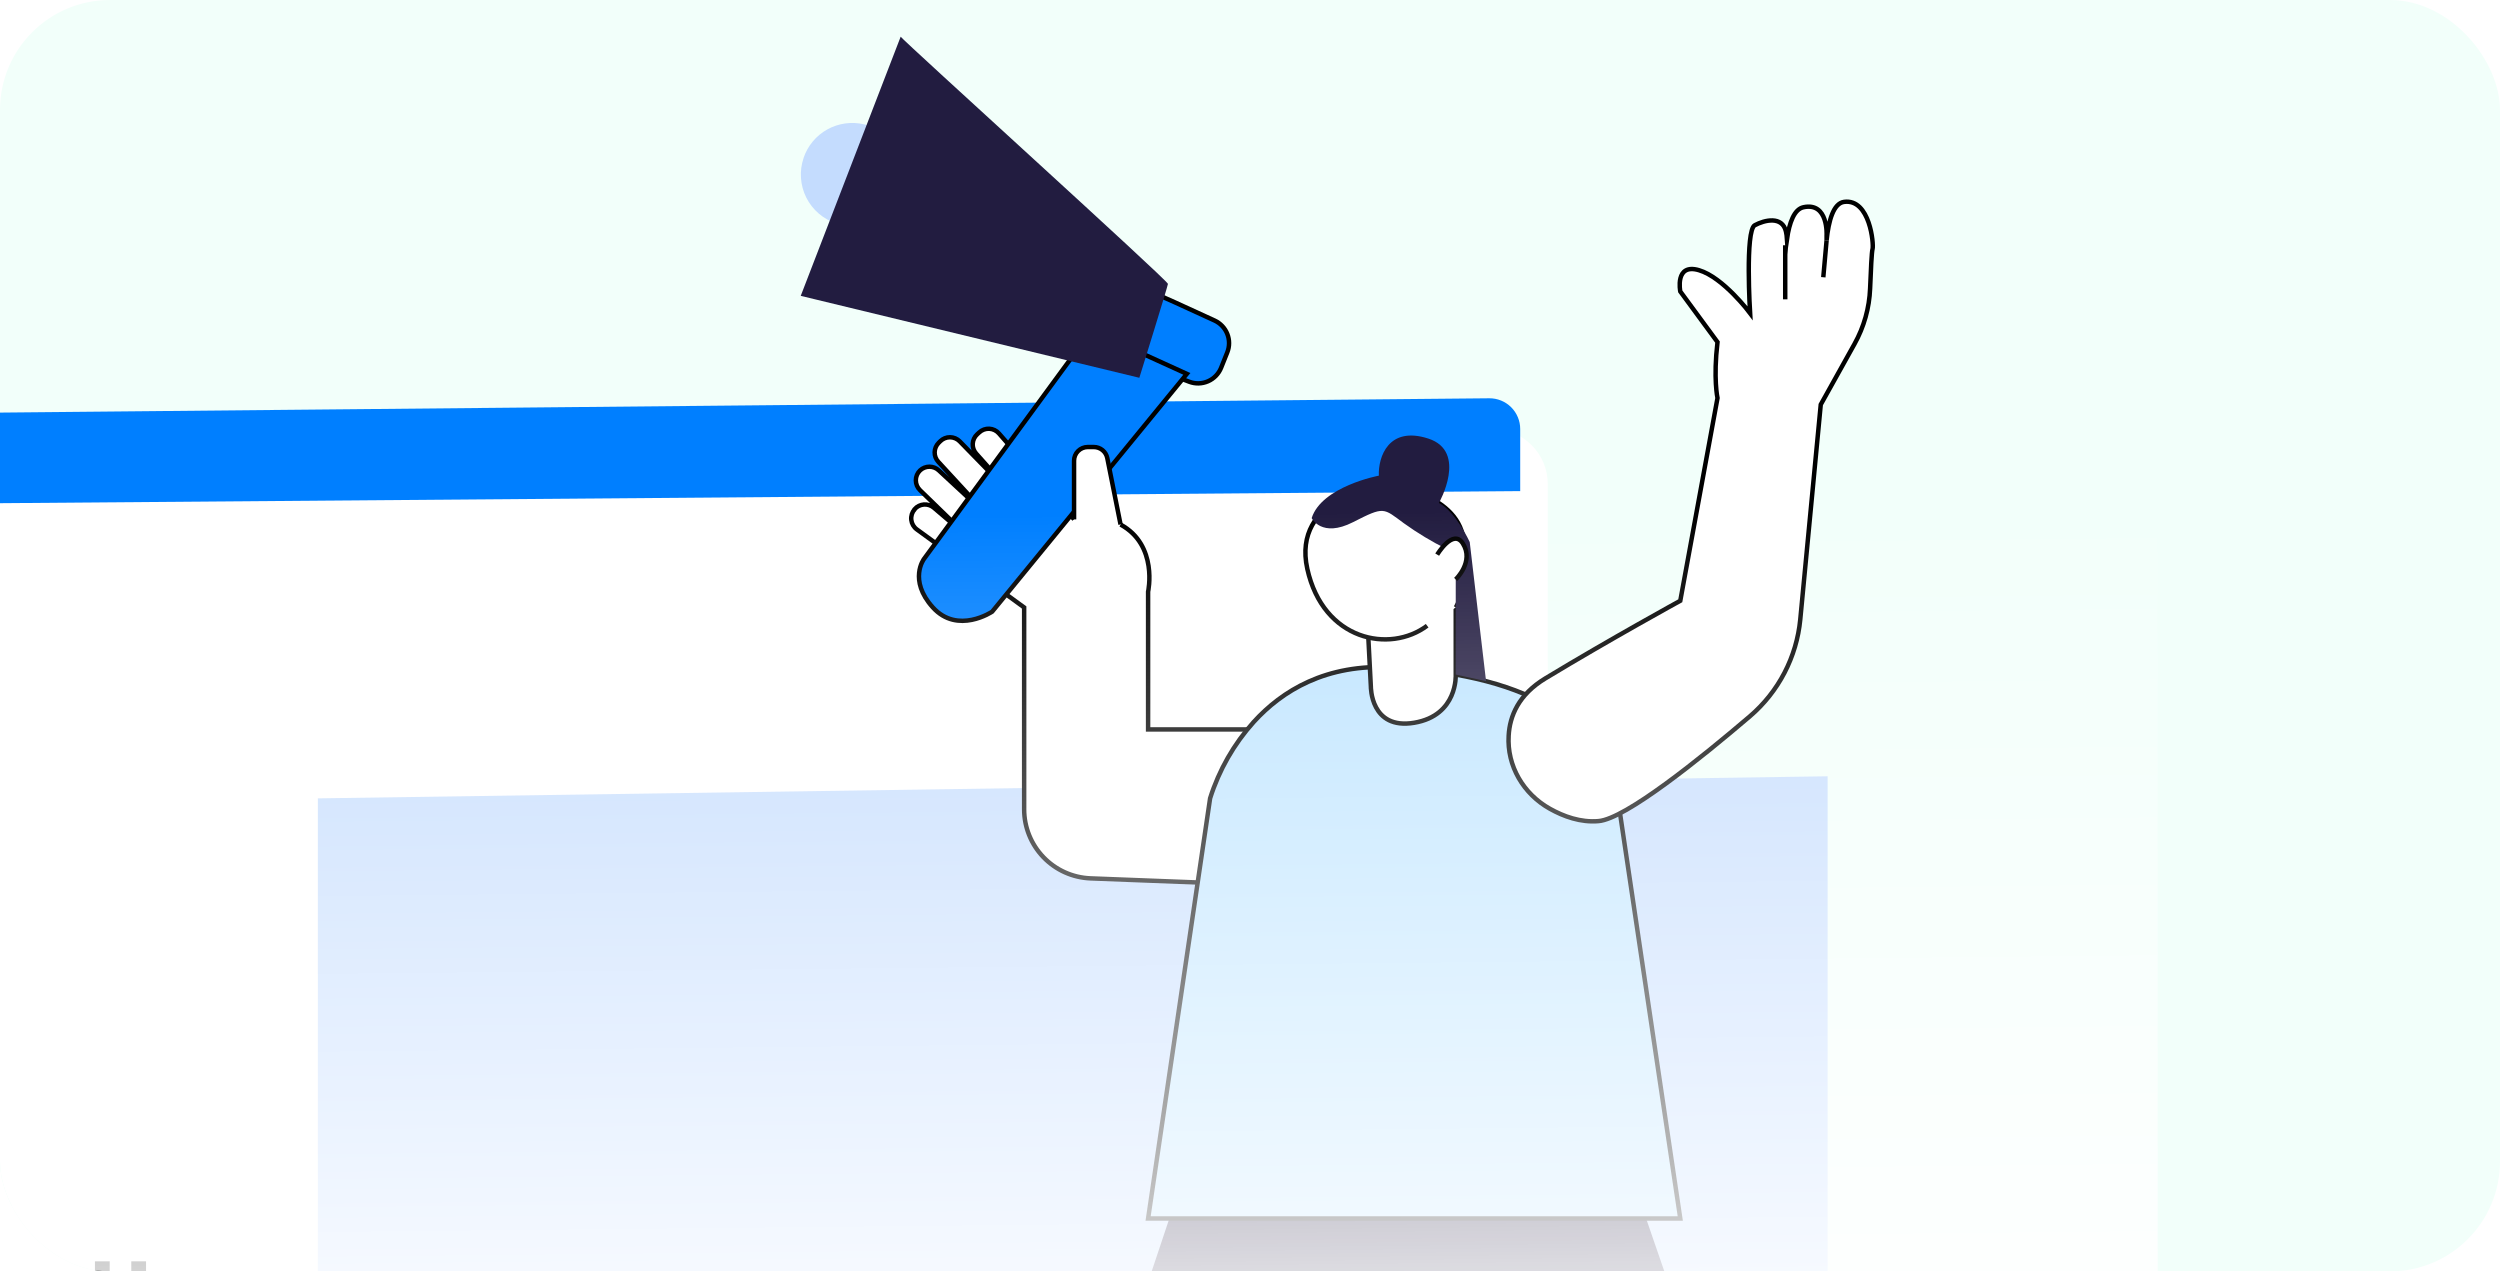<svg width="409" height="208" viewBox="0 0 409 208" fill="none" xmlns="http://www.w3.org/2000/svg">
<g clip-path="url(#clip0)">
<rect width="409" height="208" rx="18" fill="#F2FFFA"/>
<g filter="url(#filter0_d)">
<path d="M0.044 65.038C-4.944 65.014 -9 69.051 -9 74.038V220C-9 224.971 -4.971 229 -9.53674e-07 229H239.217C244.188 229 248.217 224.971 248.217 220V75.2C248.217 70.246 244.214 66.224 239.261 66.2L0.044 65.038Z" fill="white"/>
</g>
<path d="M-9 72.579V82.394L248.705 80.345V70.184C248.705 69.52 248.573 68.863 248.317 68.25C248.062 67.637 247.687 67.081 247.215 66.613C246.744 66.146 246.184 65.777 245.568 65.527C244.953 65.277 244.294 65.152 243.63 65.158L-4.022 67.54C-5.349 67.553 -6.617 68.09 -7.549 69.034C-8.482 69.978 -9.003 71.252 -9 72.579Z" fill="#007FFF"/>
<path d="M52 130.612V215H299V127L52 130.612Z" fill="#C4DCFE"/>
<path d="M188.042 47.67C188.698 47.835 194.734 50.603 198.714 52.443C199.658 52.88 200.4 53.663 200.785 54.63C201.17 55.597 201.171 56.674 200.786 57.642L199.78 60.153C199.386 61.147 198.616 61.946 197.637 62.376C196.657 62.806 195.548 62.833 194.549 62.45L180.754 57.219L188.042 47.67Z" fill="#007FFF" stroke="black" stroke-width="0.73" stroke-miterlimit="10"/>
<path d="M144.501 20.958C144.501 21.062 143.153 20.765 141.39 20.346C139.348 19.858 137.197 20.151 135.36 21.168C133.523 22.185 132.133 23.853 131.463 25.843V25.863C131.106 26.916 130.962 28.03 131.039 29.14C131.115 30.249 131.411 31.332 131.909 32.327C132.407 33.321 133.098 34.207 133.941 34.933C134.783 35.658 135.762 36.21 136.819 36.555L143.591 38.736L144.501 20.958Z" fill="#C4DCFE"/>
<path d="M175.716 84.957L163.426 70.909C163.229 70.682 162.987 70.498 162.717 70.366C162.447 70.235 162.153 70.159 161.852 70.143C161.552 70.127 161.252 70.172 160.969 70.275C160.687 70.377 160.427 70.535 160.207 70.74L159.857 71.062C159.426 71.462 159.168 72.015 159.14 72.602C159.111 73.189 159.314 73.765 159.704 74.205L167.535 82.985L157.012 72.209C156.805 71.997 156.558 71.828 156.285 71.712C156.012 71.596 155.719 71.535 155.423 71.534C155.126 71.532 154.832 71.588 154.558 71.701C154.284 71.813 154.035 71.979 153.825 72.189L153.567 72.446C153.158 72.855 152.923 73.406 152.911 73.984C152.899 74.563 153.111 75.123 153.503 75.549L161.909 84.675L153.591 76.961C153.176 76.57 152.627 76.353 152.056 76.353C151.486 76.353 150.937 76.57 150.521 76.961C150.303 77.171 150.129 77.422 150.01 77.701C149.892 77.979 149.831 78.278 149.831 78.581C149.831 78.883 149.892 79.183 150.01 79.461C150.129 79.74 150.303 79.991 150.521 80.201L158.481 87.927L152.774 83.066C152.324 82.684 151.742 82.495 151.153 82.538C150.565 82.582 150.017 82.855 149.628 83.299V83.327C149.423 83.562 149.269 83.836 149.176 84.133C149.083 84.43 149.053 84.743 149.088 85.053C149.123 85.362 149.222 85.661 149.379 85.93C149.535 86.199 149.746 86.432 149.998 86.615L167.551 99.38V132.401C167.551 135.324 168.682 138.133 170.708 140.24C172.733 142.346 175.496 143.587 178.416 143.701L204.17 144.691L211.776 119.339H187.829V96.804C187.829 96.804 189.523 89.198 183.322 85.818" fill="white"/>
<path d="M175.716 84.957L163.426 70.909C163.229 70.682 162.987 70.498 162.717 70.366C162.447 70.235 162.153 70.159 161.852 70.143C161.552 70.127 161.252 70.172 160.969 70.275C160.687 70.377 160.427 70.535 160.207 70.74L159.857 71.062C159.426 71.462 159.168 72.015 159.14 72.602C159.111 73.189 159.314 73.765 159.704 74.205L167.535 82.985L157.012 72.209C156.805 71.997 156.558 71.828 156.285 71.712C156.012 71.596 155.719 71.535 155.423 71.534C155.126 71.532 154.832 71.588 154.558 71.701C154.284 71.813 154.035 71.979 153.825 72.189L153.567 72.446C153.158 72.855 152.923 73.406 152.911 73.984C152.899 74.563 153.111 75.123 153.503 75.549L161.909 84.675L153.591 76.961C153.176 76.57 152.627 76.353 152.056 76.353C151.486 76.353 150.937 76.57 150.521 76.961V76.961C150.303 77.171 150.129 77.422 150.01 77.701C149.892 77.979 149.831 78.278 149.831 78.581C149.831 78.883 149.892 79.183 150.01 79.461C150.129 79.74 150.303 79.991 150.521 80.201L158.481 87.927L152.774 83.066C152.324 82.684 151.742 82.495 151.153 82.538C150.565 82.582 150.017 82.855 149.628 83.299V83.327C149.423 83.562 149.269 83.836 149.176 84.133C149.083 84.43 149.053 84.743 149.088 85.053C149.123 85.362 149.222 85.661 149.379 85.93C149.535 86.199 149.746 86.432 149.998 86.615L167.551 99.38V132.401C167.551 135.324 168.682 138.133 170.708 140.24C172.733 142.346 175.496 143.587 178.416 143.701L204.17 144.691L211.776 119.339H187.829V96.804C187.829 96.804 189.523 89.198 183.322 85.818" stroke="black" stroke-width="0.73" stroke-miterlimit="10"/>
<path d="M194.167 190.792L185.974 215.291H274.802L266.351 190.792H194.167Z" fill="#221C40"/>
<path d="M187.829 199.351L197.973 130.603C199.435 125.976 201.869 121.716 205.112 118.108C209.704 113.058 216.907 108.539 227.84 109.186C251.51 110.595 262.218 118.768 264.754 131.166L274.894 199.351H187.829Z" fill="#BEE4FF" stroke="black" stroke-width="0.73" stroke-miterlimit="10"/>
<path d="M151.169 91.432L178.569 54.064L194.166 61.166L162.316 100.071C162.316 100.071 156.682 103.866 152.617 99.379C148.553 94.892 151.169 91.432 151.169 91.432Z" fill="#007FFF" stroke="black" stroke-width="0.73" stroke-miterlimit="10"/>
<path d="M147.35 6C147.616 6.543 191.136 45.939 191.076 46.446C191.016 46.953 186.396 61.806 186.396 61.806L131 48.402L147.35 6Z" fill="#221C40"/>
<path d="M223.41 95.633L224.271 112.305C224.271 112.305 224.191 119.452 231.362 118.244C238.533 117.037 238.159 110.357 238.159 110.357V91.685L223.41 95.633Z" fill="white" stroke="black" stroke-width="0.73" stroke-miterlimit="10"/>
<path d="M233.482 102.369C227.381 106.945 216.484 104.808 213.876 93.07C211.269 81.331 225.892 79.211 225.892 79.211C225.892 79.211 237.518 80.112 239.305 87.504C241.092 94.897 238.158 99.38 238.158 99.38" fill="white"/>
<path d="M233.482 102.369C227.381 106.945 216.484 104.808 213.876 93.07C211.269 81.331 225.892 79.211 225.892 79.211C225.892 79.211 237.518 80.112 239.305 87.504C241.092 94.897 238.158 99.38 238.158 99.38" stroke="black" stroke-width="0.73" stroke-miterlimit="10"/>
<path d="M214.589 84.76C214.589 84.76 216.199 88.06 221.362 85.424C226.525 82.788 226.275 83.11 229.676 85.605C231.895 87.204 234.24 88.618 236.69 89.834L238.159 91.685V110.357L243.12 111.436L240.448 88.683C240.448 88.683 238.207 83.742 235.41 82.289C235.41 82.289 240.187 73.867 233.672 71.75C227.157 69.633 225.45 74.78 225.579 77.818C225.559 77.818 216.239 79.581 214.589 84.76Z" fill="#221C40"/>
<path d="M235.125 90.736C235.125 90.736 237.728 86.39 239.322 88.913C241.213 91.903 238.143 94.796 238.143 94.796" fill="white"/>
<path d="M235.125 90.736C235.125 90.736 237.728 86.39 239.322 88.913C241.213 91.903 238.143 94.796 238.143 94.796" stroke="black" stroke-width="0.73" stroke-miterlimit="10"/>
<path d="M301.699 33.026C299.953 33.255 299.156 36.088 298.83 39.34V38.515C298.83 38.515 299.164 33.03 295.051 33.903C293.526 34.225 292.737 36.438 292.351 39.09C292.322 38.685 292.266 38.281 292.182 37.883C291.591 35.28 288.673 35.988 287.08 36.849C285.486 37.71 286.315 51.235 286.315 51.235C286.315 51.235 281.921 45.368 277.941 44.201C273.961 43.034 274.894 47.682 274.894 47.682L280.983 55.968C280.279 61.955 280.983 65.122 280.983 65.122L274.894 98.285C274.894 98.285 263.442 104.563 252.854 110.965C248.428 113.629 246.991 117.15 246.818 120.353C246.516 125.299 249.233 129.899 253.575 132.321C255.796 133.565 258.585 134.591 261.518 134.333C265.945 133.967 278.247 124.048 286.283 117.186C290.977 113.171 293.931 107.492 294.524 101.343L297.876 66.185L303.397 56.273C304.95 53.491 305.824 50.382 305.949 47.199C306.061 44.306 306.21 41.111 306.351 40.728C306.568 40.004 305.945 32.471 301.699 33.026Z" fill="white" stroke="black" stroke-width="0.73" stroke-miterlimit="10"/>
<path d="M292.062 40.129V48.974" stroke="black" stroke-width="0.73" stroke-miterlimit="10"/>
<path d="M298.83 39.34L298.291 45.36" stroke="black" stroke-width="0.73" stroke-miterlimit="10"/>
<path d="M183.322 85.802L181.149 74.937C181.047 74.428 180.772 73.97 180.371 73.642C179.97 73.313 179.467 73.134 178.948 73.134H177.958C177.363 73.134 176.793 73.37 176.373 73.791C175.952 74.211 175.716 74.781 175.716 75.376V84.969" fill="white"/>
<path d="M183.322 85.802L181.149 74.937C181.047 74.428 180.772 73.97 180.371 73.642C179.97 73.313 179.467 73.134 178.948 73.134H177.958C177.363 73.134 176.793 73.37 176.373 73.791C175.952 74.211 175.716 74.781 175.716 75.376V84.969" stroke="black" stroke-width="0.73" stroke-miterlimit="10"/>
<path d="M2.376 206.353V215.29L9.149 210.82L2.376 206.353Z" fill="#007FFF" stroke="black" stroke-width="0.73" stroke-miterlimit="10"/>
<path d="M17.945 206.353H15.531V215.294H17.945V206.353Z" fill="black"/>
<path d="M23.893 206.353H21.479V215.294H23.893V206.353Z" fill="black"/>
<rect x="2" y="1" width="351" height="211" fill="url(#paint0_linear)"/>
</g>
<defs>
<filter id="filter0_d" x="-26" y="47.038" width="301.217" height="207.962" filterUnits="userSpaceOnUse" color-interpolation-filters="sRGB">
<feFlood flood-opacity="0" result="BackgroundImageFix"/>
<feColorMatrix in="SourceAlpha" type="matrix" values="0 0 0 0 0 0 0 0 0 0 0 0 0 0 0 0 0 0 127 0" result="hardAlpha"/>
<feOffset dx="5" dy="4"/>
<feGaussianBlur stdDeviation="11"/>
<feComposite in2="hardAlpha" operator="out"/>
<feColorMatrix type="matrix" values="0 0 0 0 0.508 0 0 0 0 0.768 0 0 0 0 0.879 0 0 0 0.25 0"/>
<feBlend mode="normal" in2="BackgroundImageFix" result="effect1_dropShadow"/>
<feBlend mode="normal" in="SourceGraphic" in2="effect1_dropShadow" result="shape"/>
</filter>
<linearGradient id="paint0_linear" x1="159.5" y1="232" x2="158" y2="84.5" gradientUnits="userSpaceOnUse">
<stop stop-color="white"/>
<stop offset="1" stop-color="white" stop-opacity="0"/>
</linearGradient>
<clipPath id="clip0">
<rect width="409" height="208" rx="18" fill="white"/>
</clipPath>
</defs>
</svg>
